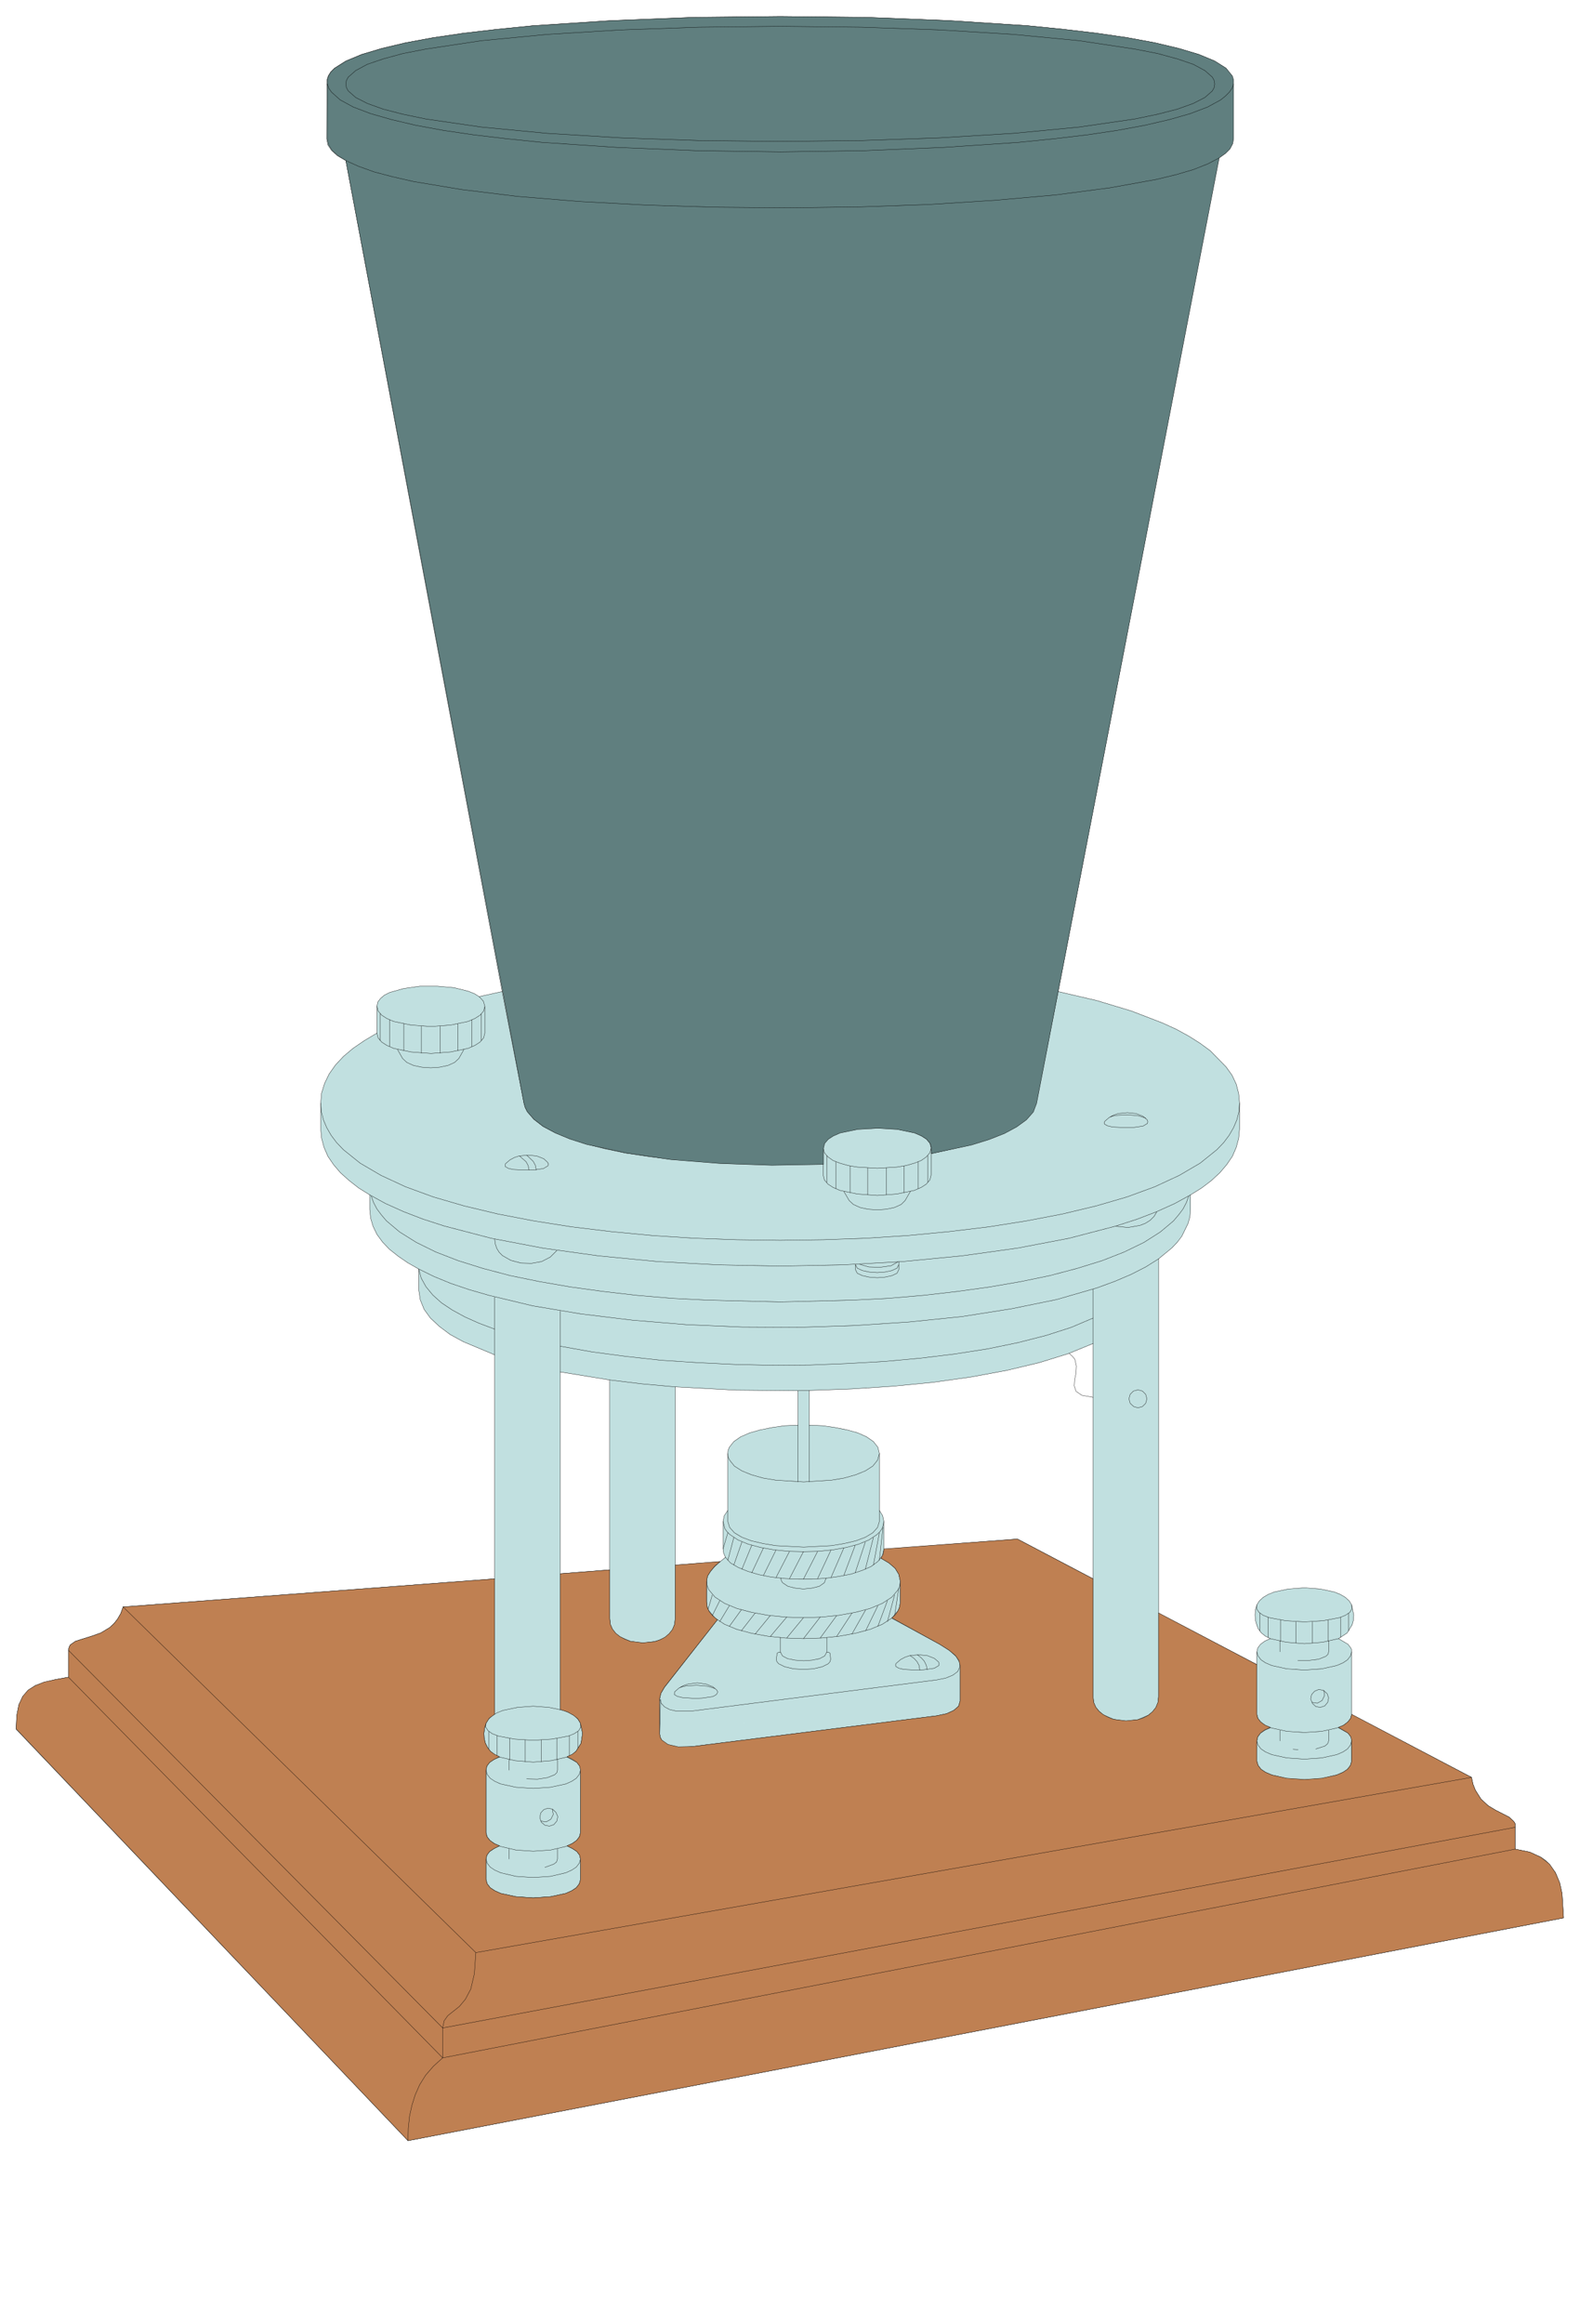 <svg xmlns="http://www.w3.org/2000/svg" width="352.333" height="518" fill-rule="evenodd" stroke-linecap="round" preserveAspectRatio="none" viewBox="0 0 5286 7771"><style>.pen0{stroke:#000;stroke-width:1;stroke-linejoin:round}.pen1{stroke:none}.brush2{fill:none}</style><path d="M1365 7159 54 5783l2-45 7-36 13-28 18-21 24-16 30-11 37-9 44-8v-90l2-10 4-8 17-12 25-8 29-9 31-11 30-18 14-13 12-15 11-19 8-22 1243-94v-749l-105-44-44-24-36-27-30-28-21-29-13-32-5-33v-70l-37-21-32-22-29-23-23-24-19-26-13-27-8-27-3-29v-49l-37-23-32-25-29-26-23-27-19-28-13-30-8-30-3-32v-86l3-34 10-32 15-31 21-30 27-29 32-27 38-26 42-25v-90l3-14 9-12 13-11 18-9 46-13 55-8h58l56 5 48 12 20 8 16 10 77-17-523-2779-28-16-20-18-12-18-4-20 1-184v-14l4-13 8-13 13-13 38-24 53-22 67-20 80-19 92-17 102-15 112-13 120-12 260-17 278-11 289-3 288 3 279 11 260 17 120 12 111 13 103 15 92 17 80 19 67 20 53 22 38 24 21 26 4 13v198l-3 16-9 17-15 15-21 15-538 2788 129 30 116 35 104 40 46 21 42 23 38 24 34 25 53 54 20 28 14 30 8 31 3 32v86l-3 32-8 30-13 30-19 28-23 27-28 26-33 25-37 23v49l-2 24-6 22-21 43-15 20-18 19-45 37v1185l329 172v-43l3-13 9-12 15-11 18-8-16-8-14-11-10-13-6-15-4-15-1-17 1-17 5-17 8-13 13-12 17-10 20-8 47-10 54-4 53 4 47 10 20 8 17 10 13 12 8 13 7 34-1 17-4 15-17 28-29 19 32 19 9 12 2 4 1 9v210l401 210 5 23 8 20 19 30 24 22 25 15 45 23 15 14 4 6 1 2v85l49 10 37 17 16 11 13 13 20 28 14 34 8 36 5 81-3866 745 509-1896v-675l166 27v635l-166 13-509 1896 894-1925v-596l204 11 207 2v115l-45 2-42 6-40 8-35 10-30 13-23 16-15 19-4 10-1 11v190l-12 18-4 19v92l2 14 6 14-18 15-150 11-894 1925 1592-1978v-93l-4-19-11-18v-190l-5-21-15-19-23-16-29-13-36-10-40-8-42-6-45-2v-116l142-5 138-9 134-13 128-18 119-22 109-26 97-30 83-34v787l-253-133-447 34-1592 1978z" class="pen1" style="fill:#c1e0e0"/><path d="M1365 7159 54 5783l2-45 7-36 13-28 18-21 24-16 30-11 37-9 44-8v-90l2-10 4-8 17-12 25-8 29-9 31-11 30-18 14-13 12-15 11-19 8-22 1243-94v-749l-105-44-44-24-36-27-30-28-21-29-13-32-5-33v-70l-37-21-32-22-29-23-23-24-19-26-13-27-8-27-3-29v-49l-37-23-32-25-29-26-23-27-19-28-13-30-8-30-3-32v-86l3-34 10-32 15-31 21-30 27-29 32-27 38-26 42-25v-90l3-14 9-12 13-11 18-9 46-13 55-8h58l56 5 48 12 20 8 16 10 77-17-523-2779-28-16-20-18-12-18-4-20 1-184v-14l4-13 8-13 13-13 38-24 53-22 67-20 80-19 92-17 102-15 112-13 120-12 260-17 278-11 289-3 288 3 279 11 260 17 120 12 111 13 103 15 92 17 80 19 67 20 53 22 38 24 21 26 4 13v198l-3 16-9 17-15 15-21 15-538 2788 129 30 116 35 104 40 46 21 42 23 38 24 34 25 53 54 20 28 14 30 8 31 3 32v86l-3 32-8 30-13 30-19 28-23 27-28 26-33 25-37 23v49l-2 24-6 22-21 43-15 20-18 19-45 37v1185l329 172v-43l3-13 9-12 15-11 18-8-16-8-14-11-10-13-6-15-4-15-1-17 1-17 5-17 8-13 13-12 17-10 20-8 47-10 54-4 53 4 47 10 20 8 17 10 13 12 8 13 7 34-1 17-4 15-17 28-29 19 32 19 9 12 2 4 1 9v210l401 210 5 23 8 20 19 30 24 22 25 15 45 23 15 14 4 6 1 2v85l49 10 37 17 16 11 13 13 20 28 14 34 8 36 5 81-3866 745z" class="pen0 brush2"/><path d="M1874 5263v-675l166 27v635l-166 13zm385-29v-596l204 11 207 2v115l-45 2-42 6-40 8-35 10-30 13-23 16-15 19-4 10-1 11v190l-12 18-4 19v92l2 14 6 14-18 15-150 11zm698-53v-93l-4-19-11-18v-190l-5-21-15-19-23-16-29-13-36-10-40-8-42-6-45-2v-116l142-5 138-9 134-13 128-18 119-22 109-26 97-30 83-34v787l-253-133-447 34z" class="pen0 brush2"/><path fill="none" d="M2707 4766v190m-37 0v-190m-235 95 1 12 5 10 16 20 25 16 32 13 39 11 42 7 94 6 93-6 42-7 39-11 32-13 25-16 16-20 6-22m0 190v37l-6 20-16 18-25 15-32 12-39 9-42 7-93 5-94-5-42-7-39-9-32-12-25-15-16-18-6-20v-37" class="pen0"/><path fill="none" d="m2419 5088 6 24 7 10 10 10 27 18 34 14 41 11 45 8 49 5 50 1 50-1 49-5 45-8 41-11 34-14 27-18 10-10 7-10 4-12 2-12m-3 20-12 110m-20 16 20-108m-20 16-27 106m-34 12 34-103m-34 11-38 101m-43 7 43-99m-43 7-45 96m-47 1 47-92m-47 0-47 91m-45-4 45-87m-45-5-42 85m-39-9 39-83m-39-9-33 80m-27-14 27-77m-27-15-20 76m-16-38 16-54m-8 82 17 19 26 15 32 13 37 11 41 8 45 5 46 2h47l46-3 43-6 41-8 36-12 30-13 23-17 15-19 5-22" class="pen0"/><path fill="none" d="m2947 5211 27 16 21 18 12 20 5 23-2 15-5 13-21 25-32 21-41 17-49 13-55 10-59 6-60 2-60-2-59-6-55-10-49-13-41-17-32-21-21-25-5-13-2-15 3-17 10-16 14-16 18-16" class="pen0"/><path fill="none" d="M2364 5288v70l2 15 5 13 21 25 32 21 41 17 49 13 55 10 59 6 60 2 60-2 59-6 55-10 49-13 41-17 32-21 21-25 5-13 2-15v-70m-5 23-14 92m-24 20 24-89m-24 19-32 86m-41 15 41-84m-41 14-46 81m-51 8 51-78m-51 8-55 75m-56 2 56-72m-56 2-56 68m-55-5 55-65m-55-5-51 62m-46-11 46-59m-46-11-40 55m-32-16 32-53m-32-17-25 50m-14-21 14-48" class="pen0"/><path fill="none" d="m2400 5417-177 226-12 20-4 18 5 15 11 12 17 9 21 5h55l818-104 30-6 24-10 16-12 7-15-1-16-11-19-22-20-33-21-160-87" class="pen0"/><path fill="none" d="M3212 5579v110l-5 17-16 14-24 11-33 7-818 103-25 2h-22l-34-8-12-7-9-8-5-10-2-10 3-116" class="pen0"/><path fill="none" d="m2272 5645 15-8 15-5 31-4 29 4 23 9 13 11 3 6-2 6-5 5-10 5-35 5-26 1-41-3-16-4-10-6 1-9 15-13 10-4 14-3 35-2 36 3 26 8m371-370-6 16-17 12-24 6-29 3-28-3-24-6-18-12-4-7-2-9m-1 199v49l7 13 17 9 25 5 29 2 28-2 25-5 17-9 7-13v-49" class="pen0"/><path fill="none" d="m2766 5525 7 1 4 3 2 20-2 8-6 7-20 10-30 7-33 2-33-2-30-7-20-10-6-7-2-8 3-20 4-3 7-1" class="pen0"/><path d="m3091 5584-27 1-40-2-17-4-10-6-1-5 2-5 15-13 15-8 15-5 31-3 29 3 23 9 14 12 2 6-1 6-15 9-35 5z" class="pen0 brush2"/><path fill="none" d="m3077 5585-2-15-7-13-10-11-13-9m24-3 13 10 10 11 7 14 3 15m555-304v395l2 19 7 16 11 13 14 12 35 15 41 6 40-5 35-15 14-11 11-14 7-17 2-19v-280m329 172v167l4 14 10 12 15 11 21 8 50 11 59 4 58-4 50-11 21-8 15-11 10-12 4-14" class="pen0"/><path fill="none" d="m4478 5778 32 18 9 12 2 5 1 9-4 14-10 13-15 10-21 9-50 11-58 4-59-4-50-11-21-9-15-10-10-13-4-14 3-14 9-12 15-10 18-8" class="pen0"/><path fill="none" d="M4205 5822v68l4 14 10 13 15 10 21 9 50 12 59 4 58-4 50-12 21-9 15-10 10-13 4-14v-68" class="pen0"/><path fill="none" d="M4445 5787v35l-3 9-9 8-31 10m-59 2-17-1m-44-28v-35m146-134-16-3-14 6-10 11-3 15 6 15 11 10 15 3 15-5 10-12 3-15-5-14-12-11 3 9v9l-8 16-16 9-18-3m-184-169 4 14 10 13 15 10 21 9 50 11 59 4 58-4 50-11 21-9 15-10 10-13 4-14" class="pen0"/><path fill="none" d="M4445 5488v36l-2 8-7 7-25 10-33 4h-36m-60-29v-36m-32-8 53 12 61 5 61-5 53-12m44-113 1 13-7 12-15 10-20 8-54 10-63 4-63-4-54-10-21-8-14-10-8-12 1-13m10 28v59m27 22v-68m42 10v71m52 6v-71m55 0v71m52-6v-71m42-10v68m27-22v-59m411 549-3331 586-5 71-12 51-18 34-20 24-39 31-12 17-4 7-1 17 3588-671m0 73-3588 698-31 28-26 30-20 32-15 34-11 35-8 37-4 39-1 42m227-629L412 5374m-183 145 1252 1263v100L229 5609m1426-329v453m219-16v-454m166-13v164l2 19 7 16 11 14 14 11 35 15 41 6 40-5 18-6 17-8 14-12 11-14 7-17 2-19v-180m-317 529 1 13-7 12-15 10-20 8-54 10-63 4-63-4-53-10-21-8-14-10-8-12 1-13 8-13 12-12 17-10 20-8 48-10 53-4 53 4 48 10 20 8 17 10 12 12 8 13 7 34-5 33-17 27-13 11-17 8-52 12-61 5-61-5-52-12-16-8-14-11-10-13-7-14-4-16-1-17 2-17 5-17m9 28v60m28 22v-68m42 9v72m52 6v-73m54 0v73m52-6v-72m42-9v68m28-22v-60" class="pen0"/><path fill="none" d="m1897 5876 33 18 9 12 2 5 1 9-4 14-10 13-15 10-20 9-51 11-58 4-58-4-51-11-20-9-15-10-10-13-4-14 3-14 9-12 15-10 18-8m32 9v35" class="pen0"/><path fill="none" d="m1762 5949 36 1 33-5 25-10 7-7 2-8v-35" class="pen0"/><path fill="none" d="M1942 5920v209l-4 14-10 13-15 10-20 9-51 12-58 4-58-4-51-12-20-9-15-10-10-13-4-14v-209" class="pen0"/><path fill="none" d="m1848 6050-15-3-14 5-10 11-3 16 5 15 12 10 15 3 15-5 10-12 3-15-6-14-12-11 3 18-8 16-16 9-18-3m56 93v34l-3 10-9 7-30 11m-120-28v-34" class="pen0"/><path fill="none" d="m1671 6173-18 9-15 10-9 12-3 13 4 14 10 13 15 10 20 9 51 12 58 4 58-4 51-12 20-9 15-10 10-13 4-14-3-13-9-12-15-10-18-9" class="pen0"/><path fill="none" d="M1942 6217v69l-4 14-10 13-15 10-20 9-51 11-58 4-58-4-51-11-20-9-15-10-10-13-4-14v-69m414-1602 108 13 111 10m411 13 37-1m870-124 11 10 8 10 5 22-1 24-5 23-1 20 6 18 19 13 38 7" class="pen0"/><path d="m3807 4648-15 4-11 11-4 15 4 15 12 11 14 4 15-4 11-11 4-15-4-15-11-11-15-4z" class="pen0 brush2"/><path fill="none" d="m3657 4408-73 31-84 27-94 24-102 21-109 17-115 14-120 11-124 7-125 5-127 1-126-3-125-6-122-8-118-13-113-15-106-19m-219-57-53-20-47-21-42-23-36-24-29-26-23-28-16-29-8-30 51 25 56 23 62 21 66 19 146 35 161 27 173 21 181 15 186 8 189 1 187-6 183-12 176-18 165-26 152-31 135-39 60-22 54-23 49-25 43-27" class="pen0"/><path fill="none" d="m3977 4000-8 22-11 21-15 20-17 20-44 37-55 35-66 32-74 29-84 26-91 24-97 20-104 18-109 15-113 13-117 10-119 6-243 6-243-6-119-6-117-10-113-13-109-15-104-18-98-20-91-24-83-26-75-29-65-32-56-35-44-37-17-20-15-20-11-21-8-22" class="pen0"/><path fill="none" d="m1237 3996 53 29 60 27 65 25 71 23 157 41 173 33 187 26 197 19 203 11 207 4 207-4 203-11 197-19 187-26 173-33 157-41 71-23 65-25 60-27 53-29" class="pen0"/><path fill="none" d="m4147 3689-2 28-7 28-11 26-15 26-18 24-23 24-56 45-70 41-82 38-93 34-103 30-113 27-120 23-127 20-133 16-137 13-140 9-143 5-144 2-144-2-143-5-140-9-137-13-133-16-127-20-120-23-113-27-103-30-93-34-82-38-70-41-56-45-23-24-18-24-15-26-11-26-7-28-2-28m188-234 4 16 12 14 17 11 23 10 58 12 67 5 66-5 58-12 23-10 17-11 12-14 4-16v-90l-4 16-12 14-17 11-23 10-58 12-66 5-67-5-58-12-23-10-17-11-12-14-4-16m11 25v90m31 20v-90m48 14v90m59 8v-90m63 0v90m59-8v-90m47-14v90m31-20v-90m12-25-5-17-14-15" class="pen0"/><path fill="none" d="m1330 3510 17 30 14 13 22 10 28 6 30 2 30-2 28-6 22-10 14-13 17-30m128-194 73 373 4 14 7 14 22 26 31 24 40 21 49 20 56 18 63 16 68 14 73 11 78 10 165 13 172 6 173-3m361-35 135-30 58-18 51-20 41-22 33-24 23-26 11-29 73-373m171 421 15-8 15-5 31-3 29 3 23 9 14 12 2 6-1 6-15 9-35 5h-26l-41-2-17-4-10-6-1-4 2-5 15-13 10-4 14-3 36-2 36 3 26 8m37 314-9 15-13 13-16 10-18 7-40 7-41-4m-76 210v182m-650-273v26l-6 12-17 8-23 5-26 2-27-2-23-5-17-8-6-12v-17l6 12 17 8 23 5 27 2 26-2 23-5 17-8 6-12" class="pen0"/><path fill="none" d="m3004 4220-23 13-36 5-38-1-31-9m-53-244 18 31 14 13 22 10 27 6 31 2 30-2 28-6 22-10 13-13 18-31" class="pen0"/><path fill="none" d="m3115 3930-4 16-12 14-17 11-23 10-58 12-66 5-67-5-58-12-23-10-17-11-12-14-4-16v-91l4-16 12-14 17-11 23-10 58-12 67-4 66 4 58 12 23 10 17 11 12 14 4 16-4 16-12 14-17 12-23 9-28 8-30 5-66 4-67-4-30-5-28-8-23-9-17-12-12-14-4-16m12 26v89m31 21v-90m47 14v90m59 7v-90m63 0v90m59-7v-90m47-14v90m32-21v-89m11-26v91m-1241 454v204m-219-57v-193m0-194 2 16 5 15 8 13 11 11 28 16 34 9 35 1 34-6 29-15 22-22" class="pen0"/><path d="M1783 3913h-26l-41-2-16-4-10-6 1-9 15-13 15-8 15-5 31-3 29 3 23 9 13 12 3 6-2 6-15 9-35 5z" class="pen0 brush2"/><path fill="none" d="m1770 3913-3-15-7-13-22-19m24-3 22 21 7 13 3 16M1157 537l42 20 52 18 62 17 69 15 162 28 188 22 208 17 223 12 234 7 238 2 237-3 232-8 221-13 204-19 183-23 82-13 74-15 66-16 58-18 48-18 38-20m48-248-5 14-9 13-29 26-44 24-58 22-70 20-81 19-93 17-101 15-110 13-117 12-253 17-269 11-277 4-277-4-269-11-253-17-117-12-110-13-101-15-93-17-81-19-70-20-58-22-44-24-29-26-9-13-5-14" class="pen0"/><path d="m1157 281 2-12 6-11 11-11 14-11 39-21 53-18 66-18 77-15 186-28 220-21 245-15 263-9 271-3 271 3 263 9 245 15 220 21 186 28 77 15 66 18 53 18 39 21 14 11 11 11 6 11 2 12-2 12-6 11-11 11-14 11-39 20-53 19-66 17-77 16-186 27-220 21-245 15-263 9-271 3-271-3-263-9-245-15-220-21-186-27-77-16-66-17-53-19-39-20-14-11-11-11-6-11-2-12z" class="pen0 brush2"/><path d="M1365 7159 54 5782l2-45 7-36 13-28 18-21 24-15 30-12 37-8 44-8v-90l2-10 4-8 17-12 25-8 29-9 31-11 30-18 14-13 12-15 11-19 8-22 1243-94v453l-18 13-11 17-5 17-2 17 1 17 4 16 7 14 10 13 14 10 16 8-18 9-15 10-9 12-3 13v210l3 13 9 12 15 11 18 8-18 9-15 10-9 12-3 13v69l4 14 10 13 15 10 20 9 51 11 58 4 58-4 51-11 20-9 15-10 10-13 4-14v-69l-3-13-9-12-15-10-18-9 18-8 15-11 9-12 3-13v-210l-3-13-9-12-15-10-18-9 17-8 13-10 17-27 5-33-7-34-9-15-15-12-20-11-24-8v-454l166-13v163l2 19 7 16 11 14 14 11 17 9 18 7 41 5 40-4 18-6 17-9 14-12 11-14 7-17 2-19v-179l150-12-18 16-14 17-10 16-3 17v70l2 17 7 15 12 14 15 13-177 225-12 21-4 17v119l2 11 5 9 21 15 34 8 47-1 818-103 33-7 24-11 16-14 5-17v-120l-4-16-12-17-22-18-30-19-160-88 12-12 9-13 5-13 2-15v-70l-5-23-12-20-21-18-27-16 8-14 2-17 447-33 253 133v394l2 19 7 16 11 14 14 11 17 9 18 7 41 5 40-4 18-6 17-9 14-12 11-14 7-17 2-19v-280l329 173v166l3 13 9 12 15 11 18 8-18 8-15 11-9 12-3 13v69l4 14 10 13 15 10 21 9 50 11 59 4 58-4 50-11 21-9 15-10 10-13 4-14v-69l-3-13-9-12-32-19 18-8 14-11 9-12 3-13 401 211 5 23 8 20 19 30 24 22 25 15 45 23 15 14 4 6 1 2v85l49 10 37 17 29 23 20 29 14 33 8 37 5 81-3866 745z" class="pen1" style="fill:#bf8052"/><path d="M1365 7159 54 5782l2-45 7-36 13-28 18-21 24-15 30-12 37-8 44-8v-90l2-10 4-8 17-12 25-8 29-9 31-11 30-18 14-13 12-15 11-19 8-22 1243-94v453l-18 13-11 17-5 17-2 17 1 17 4 16 7 14 10 13 14 10 16 8-18 9-15 10-9 12-3 13v210l3 13 9 12 15 11 18 8-18 9-15 10-9 12-3 13v69l4 14 10 13 15 10 20 9 51 11 58 4 58-4 51-11 20-9 15-10 10-13 4-14v-69l-3-13-9-12-15-10-18-9 18-8 15-11 9-12 3-13v-210l-3-13-9-12-15-10-18-9 17-8 13-10 17-27 5-33-7-34-9-15-15-12-20-11-24-8v-454l166-13v163l2 19 7 16 11 14 14 11 17 9 18 7 41 5 40-4 18-6 17-9 14-12 11-14 7-17 2-19v-179l150-12-18 16-14 17-10 16-3 17v70l2 17 7 15 12 14 15 13-177 225-12 21-4 17v119l2 11 5 9 21 15 34 8 47-1 818-103 33-7 24-11 16-14 5-17v-120l-4-16-12-17-22-18-30-19-160-88 12-12 9-13 5-13 2-15v-70l-5-23-12-20-21-18-27-16 8-14 2-17 447-33 253 133v394l2 19 7 16 11 14 14 11 17 9 18 7 41 5 40-4 18-6 17-9 14-12 11-14 7-17 2-19v-280l329 173v166l3 13 9 12 15 11 18 8-18 8-15 11-9 12-3 13v69l4 14 10 13 15 10 21 9 50 11 59 4 58-4 50-11 21-9 15-10 10-13 4-14v-69l-3-13-9-12-32-19 18-8 14-11 9-12 3-13 401 211 5 23 8 20 19 30 24 22 25 15 45 23 15 14 4 6 1 2v85l49 10 37 17 29 23 20 29 14 33 8 37 5 81-3866 745z" class="pen0 brush2"/><path fill="none" d="m1365 7159 1-42 4-39 8-37 11-35 15-34 20-32 26-30 31-28v-100l5-24 12-17 39-31 20-24 18-34 12-51 5-71M412 5374l1180 1156 3331-586" class="pen0"/><path fill="none" d="m5069 6111-3588 671L229 5519" class="pen0"/><path fill="none" d="m229 5609 1252 1273 3588-698" class="pen0"/><path d="M1095 281v-14l4-13 8-13 13-13 38-24 53-22 67-20 80-19 92-17 102-15 112-13 120-12 260-17 278-11 289-3 288 3 279 11 260 17 120 12 111 13 103 15 92 17 80 19 67 20 53 22 38 24 21 26 4 13v198l-3 16-9 17-15 15-21 15-611 3162-11 29-23 26-33 24-41 22-51 20-58 18-135 29v-18l-4-16-12-14-17-11-23-10-58-12-66-4-67 4-58 12-23 10-17 11-12 14-4 16v54l-173 3-173-6-164-13-151-22-132-29-56-18-48-20-41-22-31-24-22-25-7-14-4-14-596-3153-27-17-19-17-12-19-4-19V281z" class="pen1" style="fill:#607f7f"/><path d="M1095 281v-14l4-13 8-13 13-13 38-24 53-22 67-20 80-19 92-17 102-15 112-13 120-12 260-17 278-11 289-3 288 3 279 11 260 17 120 12 111 13 103 15 92 17 80 19 67 20 53 22 38 24 21 26 4 13v198l-3 16-9 17-15 15-21 15-611 3162-11 29-23 26-33 24-41 22-51 20-58 18-135 29v-18l-4-16-12-14-17-11-23-10-58-12-66-4-67 4-58 12-23 10-17 11-12 14-4 16v54l-173 3-173-6-164-13-151-22-132-29-56-18-48-20-41-22-31-24-22-25-7-14-4-14-596-3153-27-17-19-17-12-19-4-19V281z" class="pen0 brush2"/><path d="m1157 281 2-12 6-11 25-22 39-21 53-18 66-18 77-15 186-28 220-21 246-15 262-9 272-3 271 3 262 9 246 15 220 21 186 28 77 15 66 18 53 18 39 21 25 22 6 11 2 12-2 12-6 11-25 22-39 20-53 19-66 17-77 16-186 27-220 21-246 15-262 9-271 3-272-3-262-9-246-15-220-21-186-27-77-16-66-17-53-19-39-20-25-22-6-11-2-12z" class="pen0 brush2"/><path fill="none" d="m1095 281 5 14 9 13 29 26 44 24 58 22 70 20 81 19 92 17 102 15 110 13 117 12 252 17 269 11 278 4 277-4 269-11 252-17 118-12 110-13 101-15 92-17 82-19 70-20 58-22 44-24 16-13 13-13 9-13 5-14m-48 247-38 20-48 19-58 17-66 16-155 28-183 24-204 18-221 14-232 8-238 3-238-2-233-7-224-12-208-17-188-23-162-27-70-16-61-16-53-19-42-19" class="pen0"/></svg>
